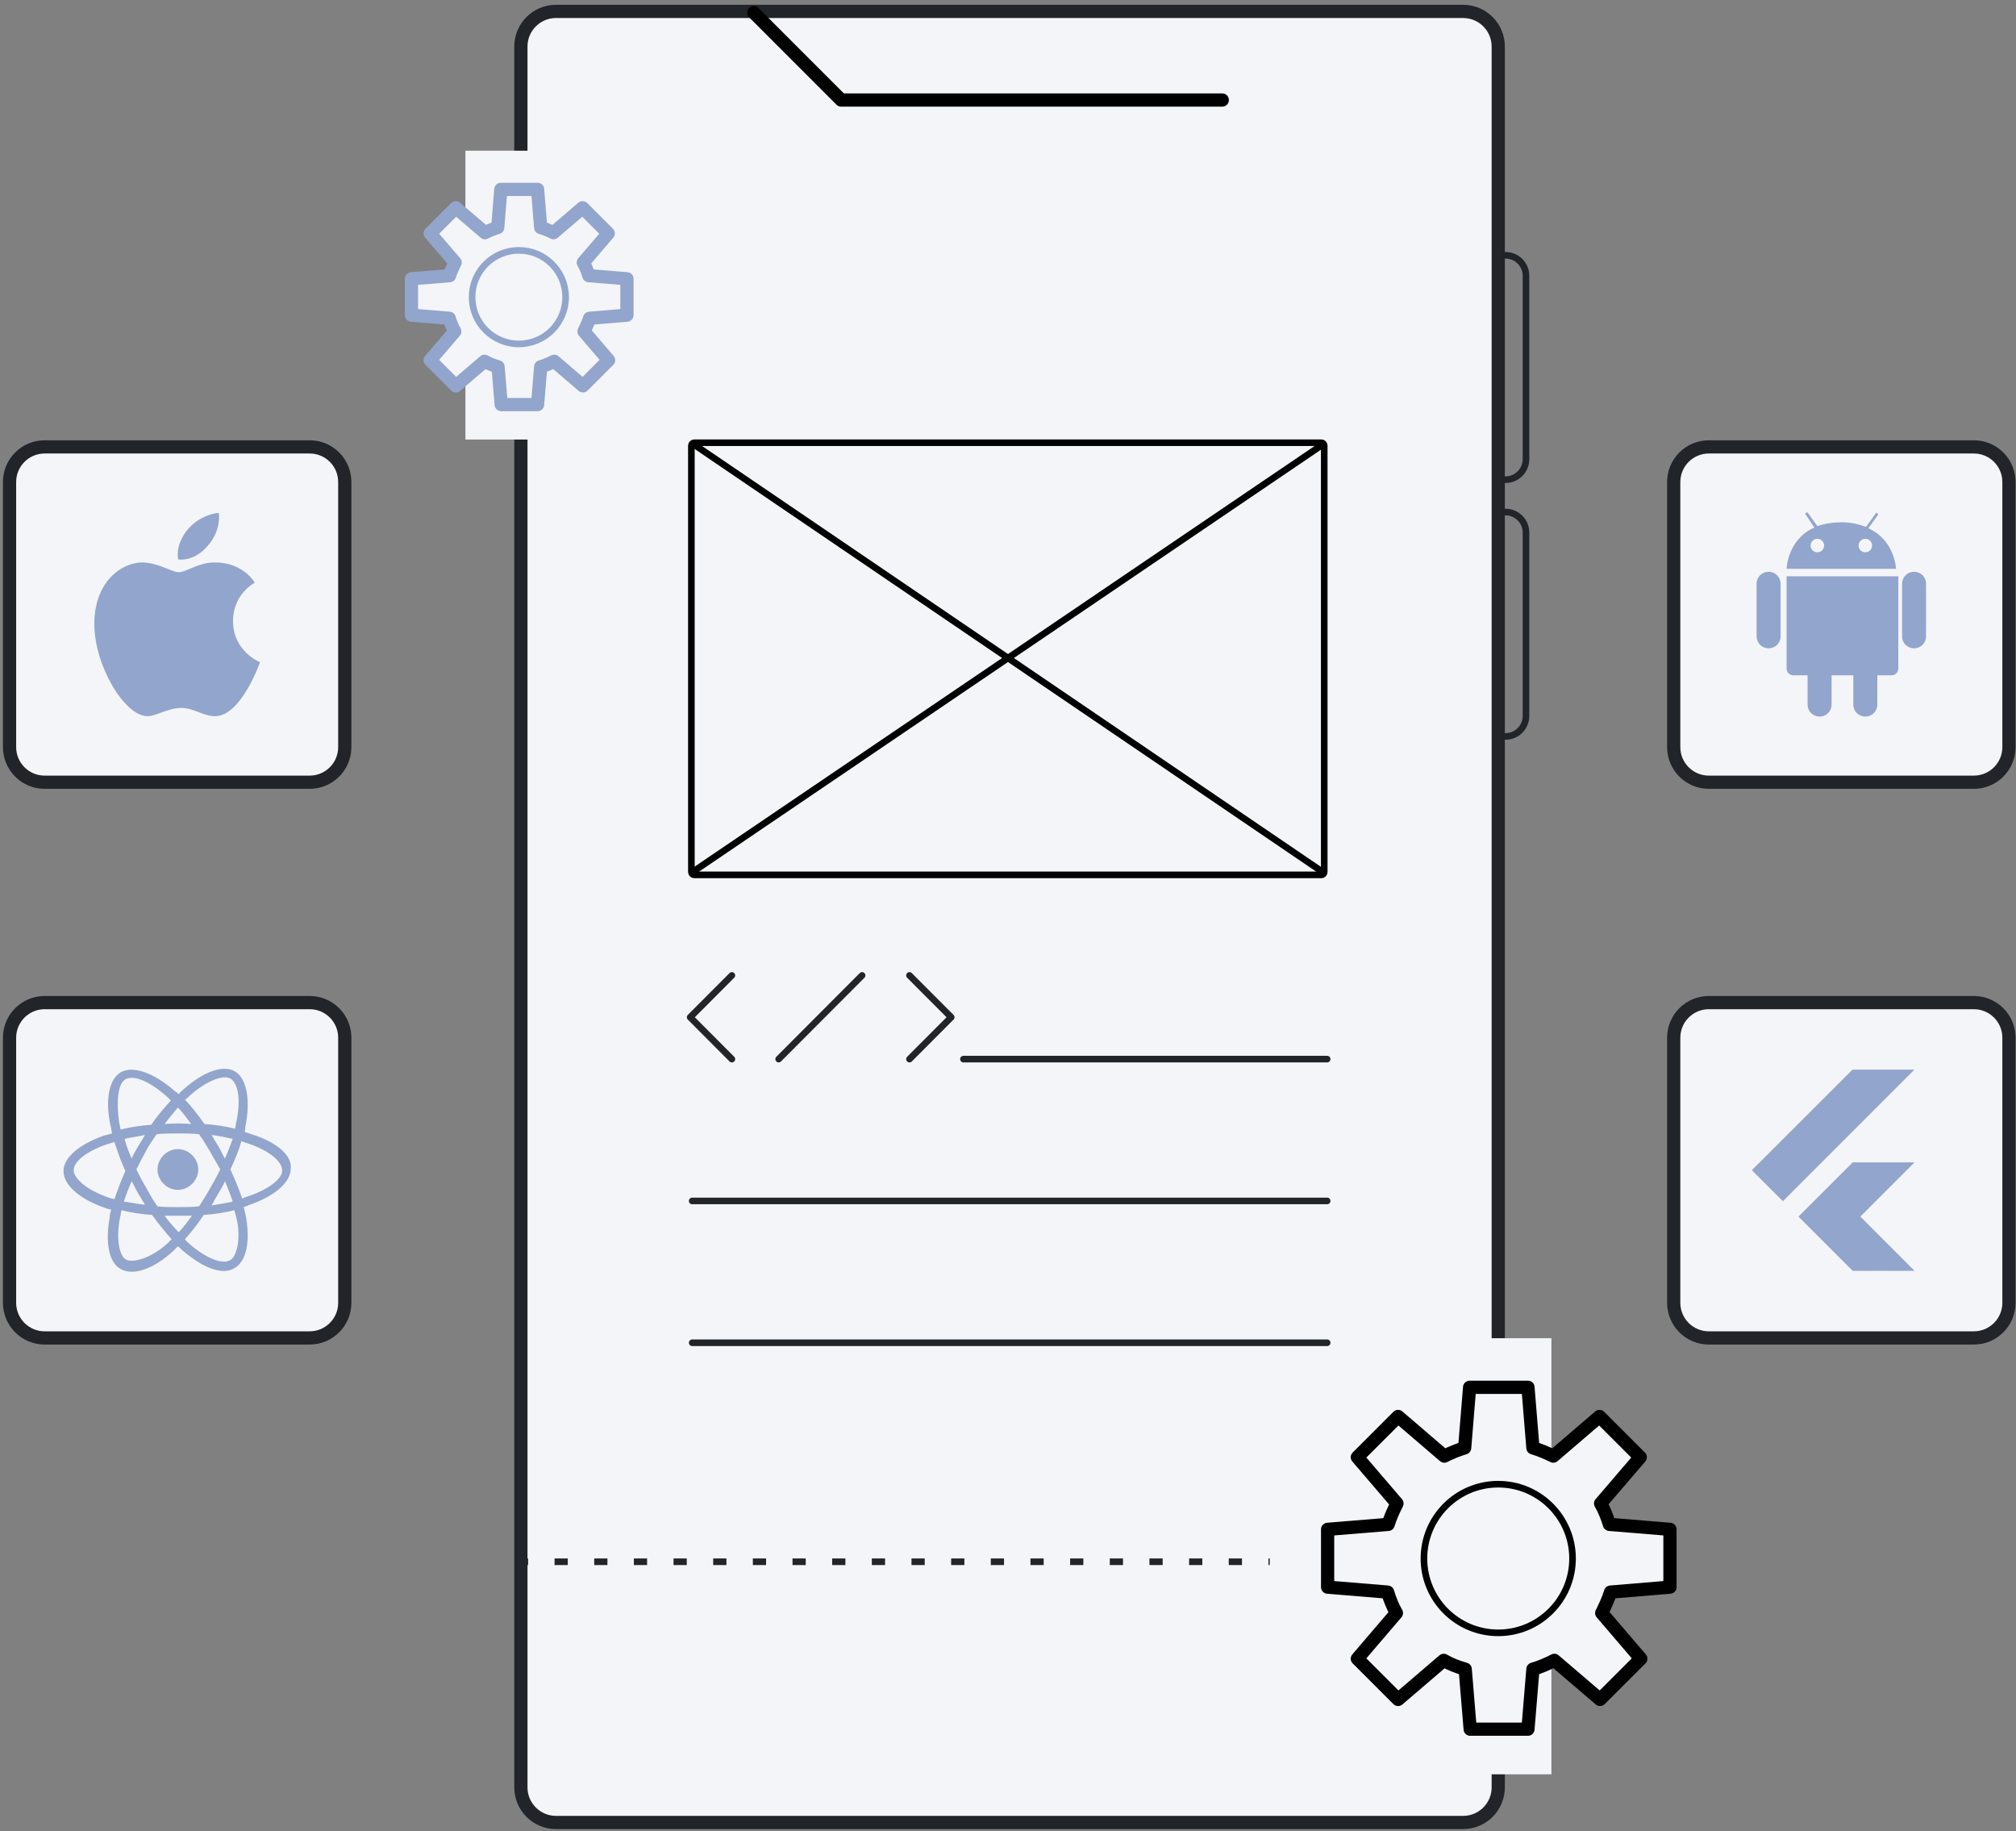 <svg width="305" height="277" viewBox="0 0 305 277" fill="none" xmlns="http://www.w3.org/2000/svg">
<rect x="0" y="0" width="305" height="277" fill="#808080" stroke="none"/>
<path d="M221.355 1.725H84.118C81.184 1.725 78.805 4.104 78.805 7.038V270.34C78.805 273.274 81.184 275.653 84.118 275.653H221.355C224.289 275.653 226.668 273.274 226.668 270.34V7.038C226.668 4.104 224.289 1.725 221.355 1.725Z" fill="#F4F5F8" stroke="#212529" stroke-width="2" stroke-miterlimit="10"/>
<path d="M114.039 1.909L127.258 15.129H184.917" stroke="black" stroke-width="2" stroke-linecap="round" stroke-linejoin="round"/>
<path d="M226.775 38.611H227.767C229.478 38.611 230.866 39.998 230.866 41.71V69.453C230.866 71.165 229.478 72.552 227.767 72.552H226.775V38.611Z" stroke="#212529"/>
<path d="M226.775 77.447H227.767C229.478 77.447 230.866 78.834 230.866 80.546V108.288C230.866 110 229.478 111.388 227.767 111.388H226.775V77.447Z" stroke="#212529"/>
<path d="M87.076 22.796H70.413V66.478H87.076V22.796Z" fill="#F4F5F8"/>
<path d="M234.712 202.406H218.049V268.366H234.712V202.406Z" fill="#F4F5F8"/>
<path d="M46.849 67.592H6.757C3.823 67.592 1.444 69.971 1.444 72.905V112.999C1.444 115.933 3.823 118.312 6.757 118.312H46.849C49.783 118.312 52.162 115.933 52.162 112.999V72.905C52.162 69.971 49.783 67.592 46.849 67.592Z" fill="#F4F5F8" stroke="#212529" stroke-width="2" stroke-miterlimit="10"/>
<path fill-rule="evenodd" clip-rule="evenodd" d="M28.221 80.303C30.263 77.694 33.099 77.581 33.099 77.581C33.099 77.581 33.553 80.076 31.511 82.459C29.356 85.068 26.974 84.614 26.974 84.614C26.974 84.614 26.406 82.685 28.221 80.303Z" fill="#92A5CC"/>
<path fill-rule="evenodd" clip-rule="evenodd" d="M27.087 86.542C28.108 86.542 30.036 85.067 32.532 85.067C36.842 85.067 38.544 88.13 38.544 88.13C38.544 88.13 35.254 89.832 35.254 93.915C35.254 98.567 39.338 100.155 39.338 100.155C39.338 100.155 36.502 108.323 32.532 108.323C30.717 108.323 29.356 107.075 27.427 107.075C25.499 107.075 23.57 108.323 22.323 108.323C18.806 108.323 14.269 100.609 14.269 94.37C14.269 88.244 18.125 85.067 21.642 85.067C24.138 85.181 25.953 86.542 27.087 86.542Z" fill="#92A5CC"/>
<path d="M298.621 67.592H258.529C255.595 67.592 253.216 69.971 253.216 72.905V112.999C253.216 115.933 255.595 118.312 258.529 118.312H298.621C301.555 118.312 303.934 115.933 303.934 112.999V72.905C303.934 69.971 301.555 67.592 298.621 67.592Z" fill="#F4F5F8" stroke="#212529" stroke-width="2" stroke-miterlimit="10"/>
<path d="M282.659 79.906L284.133 77.864C284.133 77.864 284.133 77.75 284.02 77.637C283.907 77.524 283.793 77.524 283.793 77.637L282.318 79.679C281.297 79.339 280.163 78.998 278.689 78.998C277.214 78.998 275.966 79.225 274.945 79.566L273.47 77.524C273.47 77.524 273.357 77.524 273.244 77.524C273.13 77.637 273.13 77.637 273.13 77.75L274.491 79.792C270.408 81.608 270.294 86.032 270.294 86.032H286.856C286.856 86.145 286.743 81.721 282.659 79.906ZM274.945 83.536C274.378 83.536 273.925 83.082 273.925 82.515C273.925 81.948 274.378 81.494 274.945 81.494C275.512 81.494 275.966 81.948 275.966 82.515C275.966 83.082 275.512 83.536 274.945 83.536ZM282.205 83.536C281.638 83.536 281.184 83.082 281.184 82.515C281.184 81.948 281.638 81.494 282.205 81.494C282.772 81.494 283.226 81.948 283.226 82.515C283.226 83.082 282.772 83.536 282.205 83.536ZM289.578 86.485C288.557 86.485 287.764 87.279 287.764 88.3V96.241C287.764 97.262 288.557 98.056 289.578 98.056C290.599 98.056 291.393 97.262 291.393 96.241V88.3C291.393 87.279 290.599 86.485 289.578 86.485ZM267.572 86.485C266.551 86.485 265.757 87.279 265.757 88.3V96.241C265.757 97.262 266.551 98.056 267.572 98.056C268.593 98.056 269.387 97.262 269.387 96.241V88.3C269.387 87.279 268.593 86.485 267.572 86.485ZM270.294 93.972V101.119C270.294 101.686 270.748 102.14 271.315 102.14H273.47V106.564C273.47 107.585 274.265 108.38 275.286 108.38C276.307 108.38 277.101 107.585 277.101 106.564V102.14H280.39V106.564C280.39 107.585 281.184 108.38 282.205 108.38C283.226 108.38 284.02 107.585 284.02 106.564V102.14H286.175C286.743 102.14 287.196 101.686 287.196 101.119V93.972V87.166H270.294V93.972Z" fill="#92A5CC"/>
<path d="M46.849 151.643H6.757C3.823 151.643 1.444 154.022 1.444 156.956V197.05C1.444 199.984 3.823 202.363 6.757 202.363H46.849C49.783 202.363 52.162 199.984 52.162 197.05V156.956C52.162 154.022 49.783 151.643 46.849 151.643Z" fill="#F4F5F8" stroke="#212529" stroke-width="2" stroke-miterlimit="10"/>
<path d="M38.058 171.55C37.702 171.432 37.346 171.314 36.991 171.195C37.109 170.958 37.109 170.721 37.109 170.483C37.939 166.452 37.346 163.133 35.568 162.066C33.79 160.999 30.826 162.066 27.862 164.674C27.625 164.912 27.27 165.149 27.032 165.504C26.795 165.268 26.677 165.149 26.44 165.03C23.357 162.303 20.156 161.118 18.26 162.185C16.481 163.251 15.889 166.335 16.718 170.247C16.837 170.602 16.837 170.958 16.956 171.432C16.481 171.55 16.126 171.669 15.651 171.788C11.976 173.092 9.605 175.107 9.605 177.123C9.605 179.257 12.095 181.391 15.889 182.695C16.244 182.814 16.481 182.932 16.837 182.932C16.718 183.288 16.6 183.762 16.6 184.117C15.889 187.912 16.481 190.994 18.26 191.943C20.156 193.01 23.239 191.943 26.203 189.215C26.44 188.979 26.677 188.742 26.914 188.504C27.27 188.742 27.507 189.097 27.862 189.334C30.826 191.824 33.671 192.891 35.45 191.824C37.346 190.757 37.939 187.556 37.109 183.525C36.991 183.169 36.991 182.932 36.872 182.577C37.109 182.458 37.346 182.458 37.465 182.339C41.377 181.035 43.985 178.901 43.985 176.767C44.222 174.751 41.851 172.736 38.058 171.55ZM28.811 165.623C31.419 163.37 33.79 162.54 34.857 163.133C36.042 163.845 36.517 166.452 35.687 170.009C35.687 170.247 35.568 170.483 35.568 170.721C34.146 170.365 32.604 170.128 30.945 170.009C29.996 168.705 29.048 167.401 27.981 166.335C28.218 166.216 28.574 165.86 28.811 165.623ZM19.919 178.664C20.275 179.257 20.512 179.849 20.868 180.443C21.223 181.035 21.579 181.628 21.935 182.221C20.749 182.102 19.682 181.865 18.734 181.747C19.089 180.68 19.445 179.732 19.919 178.664ZM19.919 175.226C19.445 174.159 19.089 173.211 18.852 172.262C19.801 172.025 20.868 171.906 21.935 171.669C21.579 172.262 21.223 172.855 20.868 173.448C20.512 174.04 20.156 174.633 19.919 175.226ZM20.631 176.885C21.105 175.937 21.579 174.989 22.053 174.159C22.527 173.211 23.12 172.381 23.713 171.55C24.78 171.432 25.847 171.432 26.914 171.432C27.981 171.432 29.048 171.432 30.115 171.55C30.707 172.381 31.3 173.329 31.774 174.159C32.249 175.107 32.841 175.937 33.316 176.885C32.841 177.834 32.367 178.782 31.774 179.732C31.3 180.68 30.707 181.51 30.115 182.458C29.048 182.577 27.981 182.577 26.914 182.577C25.847 182.577 24.78 182.577 23.831 182.458C23.239 181.628 22.646 180.68 22.172 179.732C21.579 178.782 21.105 177.834 20.631 176.885ZM33.079 180.443C33.434 179.849 33.79 179.257 34.027 178.664C34.501 179.732 34.857 180.68 35.212 181.747C34.264 181.983 33.079 182.102 32.012 182.339C32.367 181.628 32.723 181.035 33.079 180.443ZM34.027 175.226C33.671 174.633 33.434 174.04 33.079 173.448C32.723 172.855 32.367 172.262 32.012 171.669C33.079 171.788 34.146 172.025 35.212 172.262C34.857 173.211 34.501 174.159 34.027 175.226ZM26.914 167.519C27.625 168.231 28.218 169.061 28.929 170.009C27.625 169.891 26.203 169.891 24.898 170.009C25.61 169.061 26.321 168.231 26.914 167.519ZM18.971 163.252C20.156 162.54 22.646 163.489 25.373 165.979C25.491 166.097 25.728 166.335 25.847 166.452C24.898 167.519 23.831 168.705 22.883 170.128C21.223 170.247 19.682 170.483 18.26 170.839C18.141 170.483 18.141 170.128 18.023 169.772C17.548 166.335 17.904 163.845 18.971 163.252ZM17.311 181.391C17.074 181.272 16.718 181.272 16.481 181.154C14.822 180.561 13.399 179.849 12.45 179.02C11.621 178.308 11.146 177.597 11.146 177.004C11.146 175.7 13.043 174.159 16.126 173.092C16.481 172.973 16.956 172.855 17.311 172.736C17.785 174.159 18.259 175.582 18.971 177.123C18.378 178.427 17.785 179.968 17.311 181.391ZM25.373 188.03C24.069 189.215 22.646 190.046 21.46 190.401C20.393 190.757 19.564 190.757 19.089 190.52C18.023 189.927 17.548 187.437 18.141 184.236C18.26 183.881 18.259 183.525 18.378 183.05C19.801 183.406 21.342 183.644 23.002 183.762C23.95 185.066 25.017 186.37 25.965 187.437C25.728 187.675 25.491 187.912 25.373 188.03ZM27.032 186.37C26.321 185.659 25.61 184.829 24.898 183.881C25.61 183.881 26.203 183.881 26.914 183.881C27.625 183.881 28.337 183.881 29.048 183.881C28.337 184.829 27.744 185.659 27.032 186.37ZM35.924 188.504C35.687 189.571 35.331 190.401 34.738 190.638C33.671 191.231 31.3 190.401 28.811 188.267C28.574 188.03 28.218 187.793 27.981 187.437C28.929 186.37 29.878 185.185 30.826 183.762C32.486 183.644 34.027 183.406 35.45 183.05C35.568 183.288 35.568 183.644 35.687 183.881C36.161 185.659 36.161 187.2 35.924 188.504ZM37.228 181.035C36.991 181.154 36.872 181.154 36.635 181.272C36.161 179.849 35.568 178.427 34.857 176.885C35.568 175.345 36.161 173.922 36.517 172.617C36.872 172.736 37.228 172.855 37.584 172.973C40.784 174.04 42.681 175.7 42.681 177.004C42.8 178.19 40.666 179.968 37.228 181.035ZM26.914 179.968C28.574 179.968 29.996 178.546 29.996 176.885C29.996 175.226 28.574 173.803 26.914 173.803C25.254 173.803 23.831 175.226 23.831 176.885C23.831 178.546 25.254 179.968 26.914 179.968Z" fill="#92A5CC"/>
<path d="M298.621 151.643H258.529C255.595 151.643 253.216 154.022 253.216 156.956V197.05C253.216 199.984 255.595 202.363 258.529 202.363H298.621C301.555 202.363 303.934 199.984 303.934 197.05V156.956C303.934 154.022 301.555 151.643 298.621 151.643Z" fill="#F4F5F8" stroke="#212529" stroke-width="2" stroke-miterlimit="10"/>
<path d="M77.899 236.217H192.092" stroke="#212529" stroke-miterlimit="2.613" stroke-dasharray="2 4"/>
<path d="M252.648 240.056V231.313L243.488 230.564C243.155 229.481 242.738 228.399 242.156 227.399L248.151 220.404L241.989 214.243L234.995 220.238C233.996 219.738 232.996 219.322 231.914 218.989L231.164 209.829H222.339L221.589 218.989C220.507 219.322 219.507 219.738 218.508 220.238L211.514 214.243L205.352 220.404L211.347 227.399C210.848 228.399 210.348 229.481 210.015 230.564L200.855 231.313V240.056L209.931 240.805C210.264 241.888 210.681 242.971 211.264 243.97L205.352 250.882L211.514 257.043L218.425 251.131C219.424 251.714 220.507 252.13 221.672 252.463L222.422 261.54H231.164L231.914 252.463C233.079 252.13 234.162 251.631 235.161 251.131L242.072 257.043L248.234 250.882L242.322 243.97C242.821 242.971 243.322 241.888 243.655 240.805L252.648 240.056Z" fill="#F4F5F8" stroke="black" stroke-width="2" stroke-miterlimit="10" stroke-linecap="round" stroke-linejoin="round"/>
<path d="M226.668 246.968C232.877 246.968 237.909 241.935 237.909 235.726C237.909 229.518 232.877 224.485 226.668 224.485C220.46 224.485 215.427 229.518 215.427 235.726C215.427 241.935 220.46 246.968 226.668 246.968Z" stroke="black" stroke-miterlimit="10" stroke-linecap="round" stroke-linejoin="round"/>
<path d="M94.851 47.669V42.165L89.086 41.694C88.876 41.012 88.614 40.331 88.247 39.702L92.02 35.299L88.142 31.421L83.74 35.194C83.111 34.88 82.482 34.618 81.8 34.408L81.329 28.643H75.773L75.301 34.408C74.62 34.618 73.991 34.88 73.362 35.194L68.959 31.421L65.081 35.299L68.855 39.702C68.54 40.331 68.226 41.012 68.016 41.694L62.251 42.165V47.669L67.963 48.141C68.173 48.822 68.435 49.504 68.802 50.132L65.081 54.483L68.959 58.361L73.31 54.64C73.939 55.007 74.62 55.269 75.354 55.479L75.825 61.192H81.329L81.8 55.479C82.534 55.269 83.215 54.955 83.844 54.64L88.195 58.361L92.073 54.483L88.352 50.132C88.666 49.504 88.981 48.822 89.191 48.141L94.851 47.669Z" fill="#F4F5F8" stroke="#92A5CC" stroke-width="2" stroke-miterlimit="10" stroke-linecap="round" stroke-linejoin="round"/>
<path d="M78.499 52.019C82.406 52.019 85.574 48.851 85.574 44.943C85.574 41.035 82.406 37.867 78.499 37.867C74.591 37.867 71.423 41.035 71.423 44.943C71.423 48.851 74.591 52.019 78.499 52.019Z" stroke="#92A5CC" stroke-miterlimit="10" stroke-linecap="round" stroke-linejoin="round"/>
<path d="M145.757 160.192H200.787" stroke="#212529" stroke-miterlimit="10" stroke-linecap="round"/>
<path d="M110.725 147.532L104.413 153.861L110.725 160.192" stroke="#212529" stroke-miterlimit="10" stroke-linecap="round" stroke-linejoin="round"/>
<path d="M137.595 147.532L143.908 153.861L137.595 160.192" stroke="#212529" stroke-miterlimit="10" stroke-linecap="round" stroke-linejoin="round"/>
<path d="M130.428 147.532L117.803 160.192" stroke="#212529" stroke-miterlimit="10" stroke-linecap="round"/>
<path d="M104.721 181.642H200.787" stroke="#212529" stroke-miterlimit="10" stroke-linecap="round"/>
<path d="M104.721 203.093H200.787" stroke="#212529" stroke-miterlimit="10" stroke-linecap="round"/>
<path d="M199.901 66.962H105.042C104.798 66.962 104.599 67.16 104.599 67.404V131.886C104.599 132.131 104.798 132.329 105.042 132.329H199.901C200.145 132.329 200.343 132.131 200.343 131.886V67.404C200.343 67.16 200.145 66.962 199.901 66.962Z" stroke="black"/>
<path d="M104.799 131.88L200.32 67.091" stroke="black"/>
<path d="M104.831 67.122L200.395 132.089" stroke="black"/>
<path d="M280.279 161.768L265.038 176.991L269.732 181.685L289.629 161.783H280.296L280.279 161.768ZM280.296 175.814L272.088 184.005L280.296 192.214H289.649L281.454 184.008L289.649 175.812H280.298L280.296 175.814Z" fill="#92A5CC"/>
</svg>
